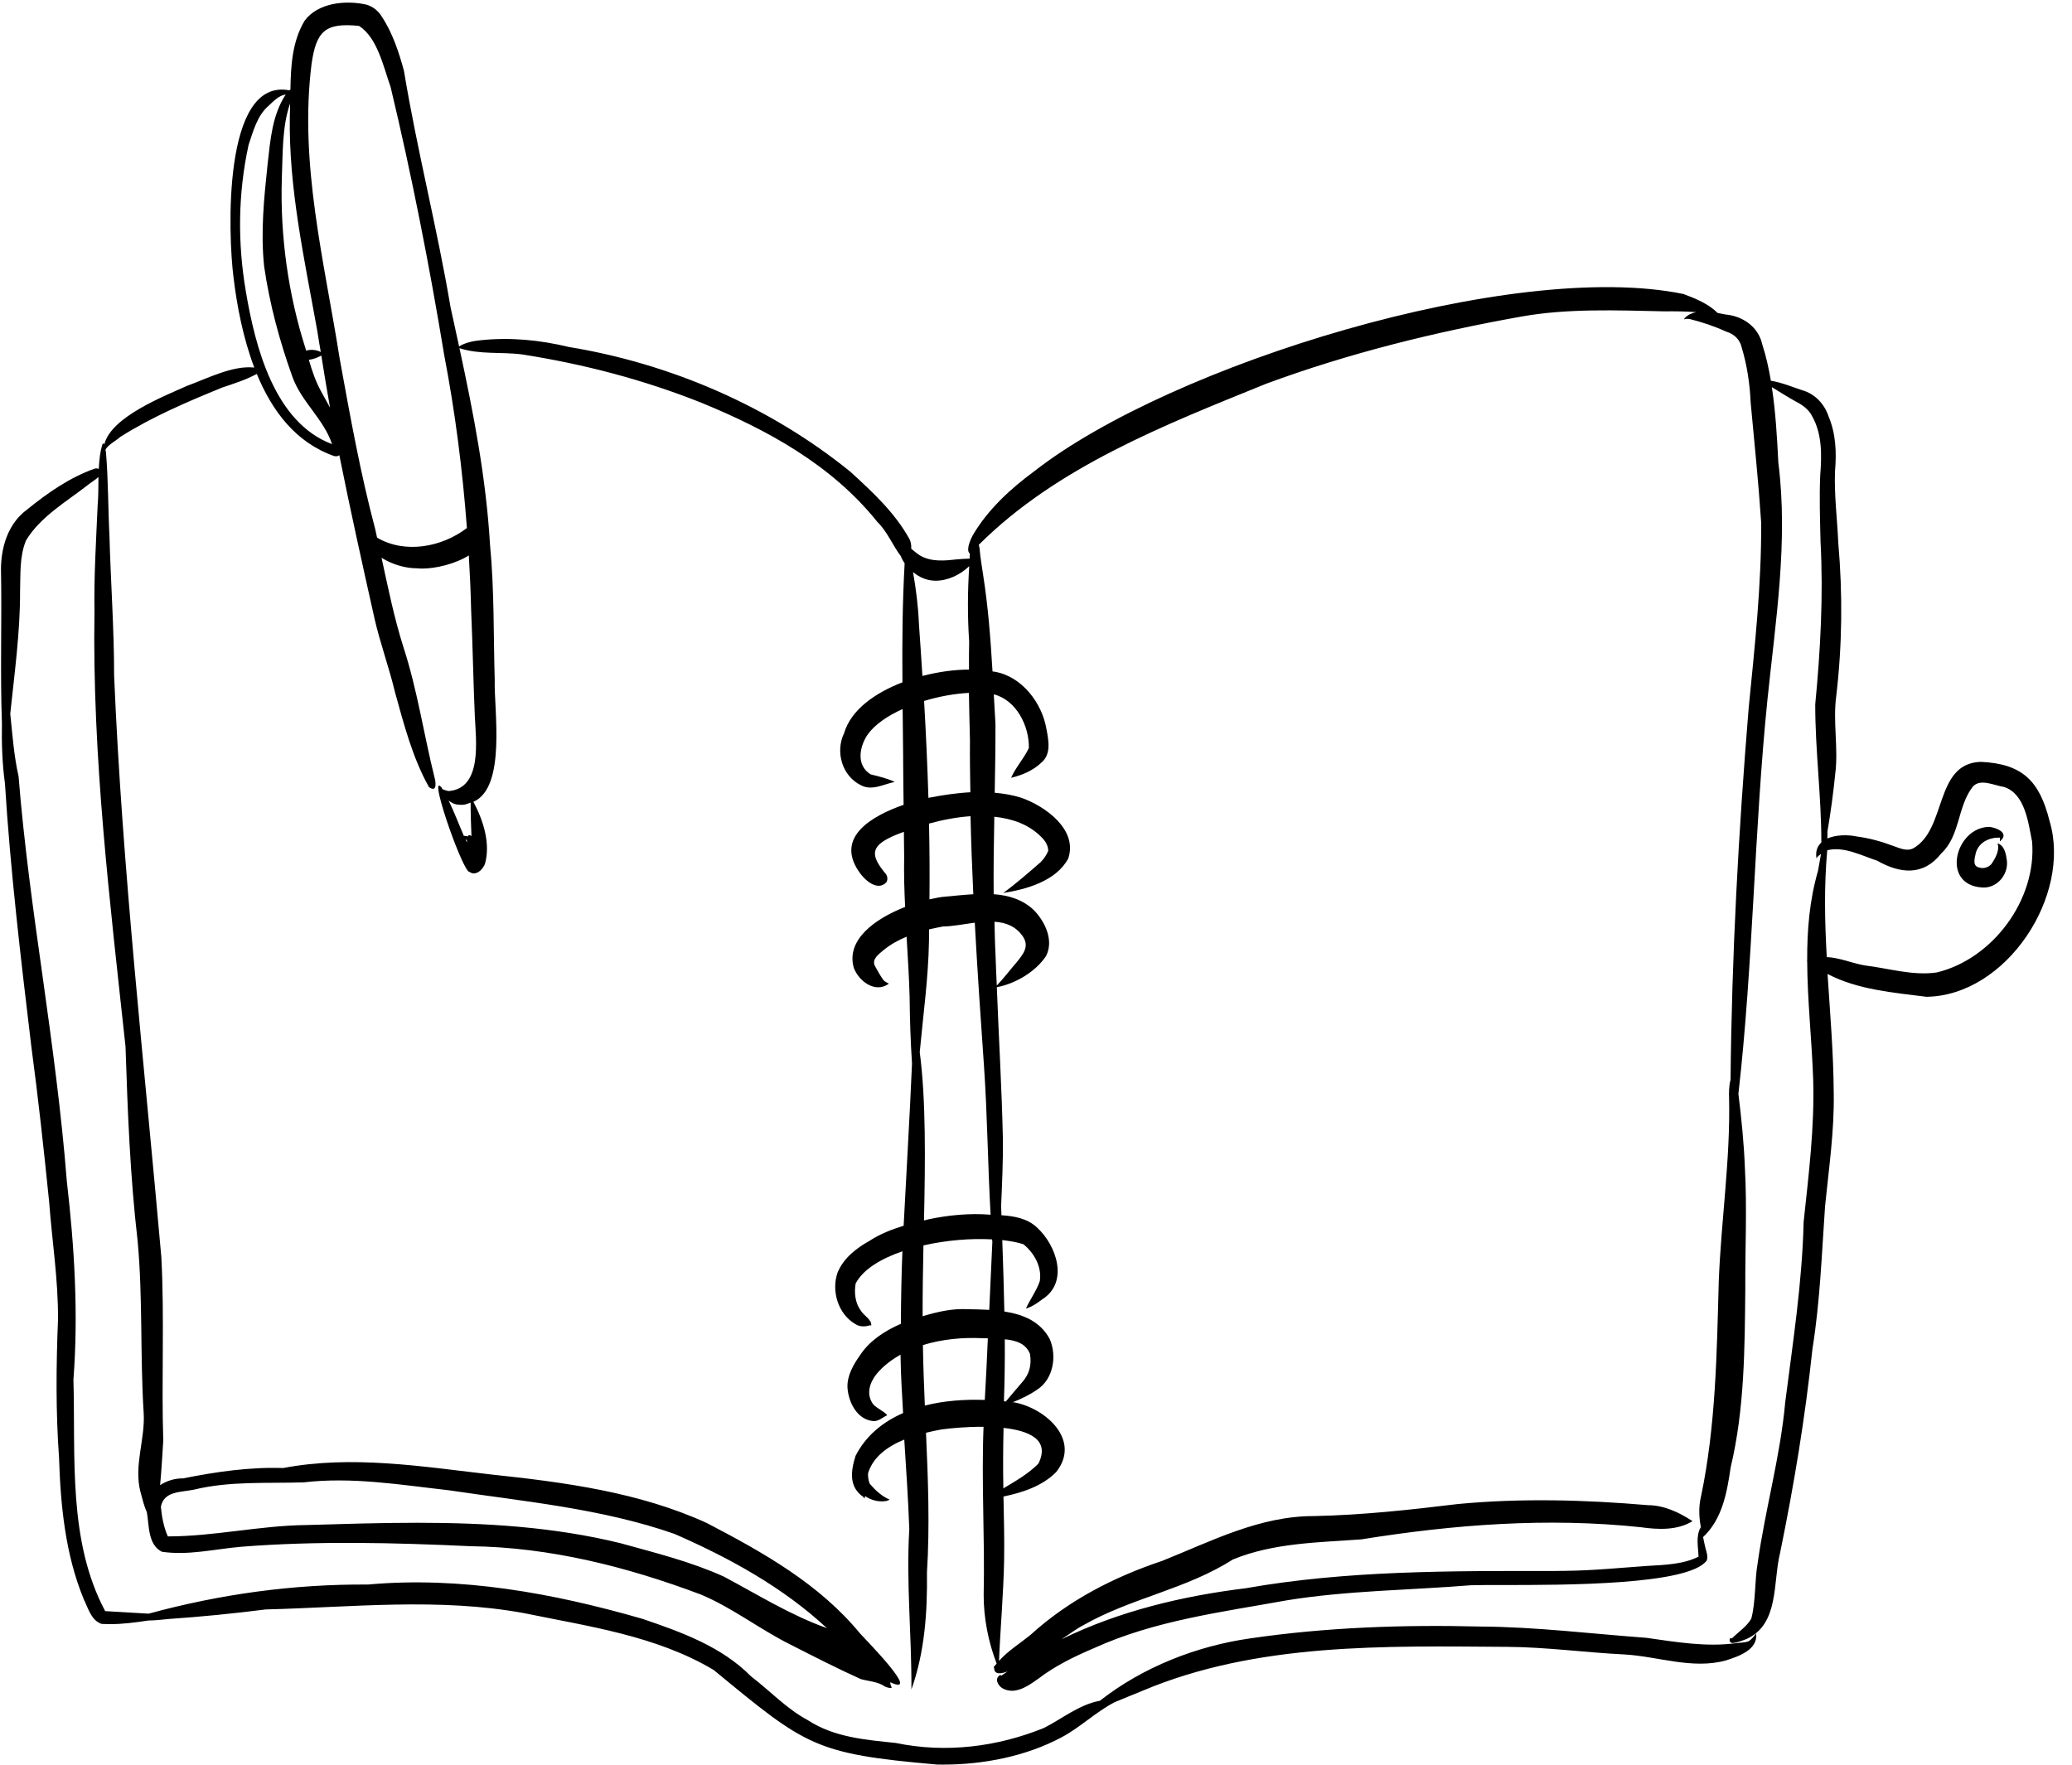 <?xml version="1.0" encoding="UTF-8"?><svg xmlns="http://www.w3.org/2000/svg" xmlns:xlink="http://www.w3.org/1999/xlink" clip-rule="evenodd" fill-rule="evenodd" height="1336.1" preserveAspectRatio="xMidYMid meet" stroke-linejoin="round" stroke-miterlimit="2" version="1.0" viewBox="-0.3 -1.7 1568.5 1336.1" width="1568.5" zoomAndPan="magnify"><g><g><g id="change1_2"><path d="M0,0.006C0,0.004 0.001,0.002 0.001,0C0.001,0.002 0,0.004 0,0.006" fill-rule="nonzero" transform="translate(1287.391 1131.18) scale(30.17)"/></g><g id="change1_1"><path d="M0,4.524C-0.603,4.613 -1.214,4.418 -1.813,4.347C-2.13,4.29 -2.441,4.153 -2.761,4.138C-2.81,3.254 -2.831,2.367 -2.749,1.458C-2.334,1.352 -1.89,1.591 -1.499,1.718C-0.923,2.044 -0.339,2.113 0.113,1.536C0.588,1.095 0.516,0.353 0.904,-0.139C1.094,-0.355 1.45,-0.163 1.691,-0.13C2.217,0.046 2.295,0.764 2.391,1.24C2.512,2.686 1.411,4.184 0,4.524M-4.721,-2.103C-4.976,0.997 -5.145,4.109 -5.175,7.22C-5.216,7.35 -5.217,7.583 -5.212,7.668C-5.176,9.209 -5.412,10.742 -5.471,12.281C-5.52,14.084 -5.545,15.898 -5.915,17.67C-5.985,17.95 -5.965,18.245 -5.904,18.529C-5.911,18.502 -5.917,18.472 -5.924,18.447C-6.051,18.675 -5.987,18.938 -5.978,19.185C-6.365,19.381 -6.837,19.392 -7.267,19.418C-7.948,19.465 -8.629,19.535 -9.313,19.541L-9.289,19.541C-9.394,19.542 -9.513,19.543 -9.623,19.545C-12.196,19.543 -14.788,19.529 -17.336,19.977C-17.332,19.977 -17.328,19.976 -17.324,19.976C-18.917,20.17 -20.519,20.551 -21.962,21.259C-21.708,21.086 -21.496,20.941 -21.411,20.904C-20.217,20.222 -18.829,20.003 -17.664,19.257C-16.642,18.837 -15.521,18.831 -14.436,18.751C-12.118,18.379 -9.778,18.198 -7.43,18.446C-6.996,18.508 -6.513,18.531 -6.129,18.294C-6.465,18.074 -6.838,17.896 -7.247,17.893C-8.829,17.758 -10.435,17.714 -12.021,17.865C-13.221,18.011 -14.414,18.141 -15.624,18.167C-16.993,18.164 -18.196,18.795 -19.433,19.29C-20.638,19.693 -21.782,20.278 -22.729,21.139C-22.989,21.354 -23.303,21.545 -23.53,21.802C-23.496,20.97 -23.418,20.118 -23.402,19.28C-23.393,18.746 -23.407,18.211 -23.418,17.676C-22.934,17.576 -22.434,17.41 -22.093,17.059C-21.467,16.263 -22.352,15.467 -23.137,15.315C-23.152,15.313 -23.17,15.312 -23.185,15.31C-22.971,15.225 -22.757,15.123 -22.572,14.993C-22.165,14.731 -22.073,14.148 -22.257,13.725C-22.494,13.279 -22.929,13.105 -23.396,13.033C-23.409,12.436 -23.426,11.838 -23.448,11.241C-23.248,11.264 -23.064,11.296 -22.918,11.345C-22.651,11.559 -22.448,11.914 -22.507,12.273C-22.589,12.513 -22.757,12.737 -22.854,12.96C-22.703,12.913 -22.571,12.823 -22.447,12.729C-21.768,12.301 -22.087,11.369 -22.581,10.921C-22.823,10.695 -23.147,10.639 -23.469,10.617C-23.472,10.539 -23.474,10.462 -23.477,10.384C-23.453,9.831 -23.428,9.277 -23.432,8.73C-23.459,7.456 -23.536,6.174 -23.585,4.894C-23.123,4.807 -22.617,4.513 -22.351,4.114C-22.146,3.72 -22.377,3.24 -22.664,2.952C-22.947,2.688 -23.296,2.588 -23.664,2.56C-23.67,1.913 -23.66,1.265 -23.648,0.616C-23.197,0.664 -22.781,0.809 -22.474,1.12C-22.377,1.212 -22.296,1.332 -22.295,1.471C-22.338,1.578 -22.406,1.677 -22.488,1.758C-22.792,2.023 -23.098,2.292 -23.424,2.529C-22.847,2.44 -22.097,2.231 -21.794,1.667C-21.545,0.939 -22.37,0.35 -22.973,0.139C-23.19,0.071 -23.413,0.034 -23.638,0.014C-23.627,-0.562 -23.618,-1.138 -23.619,-1.714C-23.632,-1.962 -23.648,-2.208 -23.661,-2.455C-23.101,-2.316 -22.77,-1.668 -22.781,-1.109C-22.901,-0.849 -23.115,-0.619 -23.227,-0.361C-22.948,-0.427 -22.675,-0.543 -22.467,-0.742C-22.216,-0.952 -22.286,-1.298 -22.339,-1.581C-22.45,-2.243 -22.962,-2.915 -23.652,-3.025C-23.664,-3.028 -23.68,-3.028 -23.693,-3.03C-23.741,-3.836 -23.801,-4.64 -23.928,-5.449C-23.96,-5.668 -23.999,-5.887 -24.017,-6.108C-24.021,-6.141 -24.027,-6.175 -24.038,-6.207C-22.074,-8.167 -19.372,-9.216 -16.83,-10.249C-14.756,-11.016 -12.594,-11.549 -10.413,-11.938C-9.261,-12.143 -8.026,-12.093 -6.837,-12.067C-6.577,-12.07 -6.306,-12.067 -6.036,-12.047C-6.138,-12.026 -6.234,-11.988 -6.314,-11.908C-6.321,-11.901 -6.342,-11.882 -6.335,-11.871C-6.332,-11.865 -6.317,-11.866 -6.317,-11.874C-6.283,-11.883 -6.235,-11.877 -6.205,-11.876C-5.883,-11.793 -5.598,-11.702 -5.284,-11.558C-5.095,-11.503 -4.94,-11.365 -4.897,-11.166C-4.759,-10.713 -4.692,-10.248 -4.67,-9.776C-4.577,-8.775 -4.474,-7.78 -4.407,-6.773C-4.395,-5.23 -4.569,-3.645 -4.721,-2.103M-22.542,16.851C-22.796,17.107 -23.111,17.287 -23.421,17.472C-23.431,16.966 -23.428,16.46 -23.416,15.954C-22.767,16.025 -22.244,16.254 -22.542,16.851M-23.407,15.286C-23.388,14.767 -23.381,14.248 -23.385,13.73C-23.112,13.757 -22.857,13.833 -22.754,14.095C-22.707,14.364 -22.763,14.601 -22.95,14.809C-23.087,14.969 -23.225,15.129 -23.359,15.291C-23.375,15.289 -23.391,15.288 -23.407,15.286M-25.391,15.394C-25.412,14.898 -25.431,14.402 -25.439,13.906L-25.439,13.875C-24.956,13.726 -24.432,13.679 -23.952,13.703C-23.909,13.706 -23.857,13.706 -23.81,13.706C-23.833,14.222 -23.856,14.737 -23.887,15.252C-24.384,15.235 -24.904,15.269 -25.391,15.394M-23.704,11.223C-23.702,11.244 -23.699,11.264 -23.697,11.284C-23.72,11.854 -23.752,12.422 -23.775,12.992C-23.958,12.981 -24.141,12.978 -24.312,12.975C-24.713,12.955 -25.065,13.039 -25.447,13.151C-25.448,12.582 -25.439,11.986 -25.426,11.374C-24.844,11.242 -24.229,11.193 -23.704,11.223M-25.519,6.524C-25.433,5.594 -25.302,4.655 -25.287,3.726C-25.284,3.632 -25.286,3.537 -25.284,3.443C-25.17,3.417 -25.055,3.392 -24.938,3.371C-24.694,3.368 -24.415,3.311 -24.138,3.275C-24.073,4.477 -23.991,5.677 -23.907,6.871C-23.821,8.112 -23.812,9.361 -23.741,10.604C-23.746,10.603 -23.752,10.603 -23.758,10.603C-24.259,10.563 -24.787,10.612 -25.294,10.718C-25.334,10.726 -25.372,10.74 -25.412,10.749C-25.38,9.25 -25.361,7.736 -25.519,6.524M-25.286,0.788C-24.952,0.696 -24.596,0.627 -24.245,0.603C-24.23,1.255 -24.206,1.907 -24.175,2.561C-24.41,2.575 -24.644,2.6 -24.866,2.62C-24.984,2.629 -25.125,2.655 -25.275,2.689C-25.269,2.055 -25.272,1.422 -25.286,0.788M-24.285,-2.492C-24.279,-2.096 -24.269,-1.699 -24.259,-1.294C-24.264,-0.863 -24.255,-0.43 -24.249,0.002C-24.603,0.021 -24.956,0.075 -25.301,0.142C-25.327,-0.669 -25.362,-1.479 -25.41,-2.289C-25.028,-2.406 -24.633,-2.474 -24.285,-2.492M-25.54,-4.231C-25.557,-4.665 -25.613,-5.096 -25.687,-5.524C-25.515,-5.379 -25.32,-5.307 -25.119,-5.307C-24.814,-5.307 -24.506,-5.453 -24.277,-5.672C-24.318,-5.043 -24.322,-4.413 -24.279,-3.783C-24.286,-3.546 -24.283,-3.312 -24.283,-3.077C-24.65,-3.076 -25.052,-3.021 -25.452,-2.917C-25.48,-3.355 -25.508,-3.793 -25.54,-4.231M-23.618,4.066C-23.633,3.794 -23.636,3.523 -23.644,3.252C-23.371,3.269 -23.124,3.356 -22.945,3.601C-22.754,3.861 -22.918,4.06 -23.089,4.27C-23.256,4.462 -23.408,4.669 -23.586,4.852C-23.596,4.59 -23.612,4.327 -23.618,4.066M-39.135,-6.387C-39.151,-6.459 -39.165,-6.531 -39.182,-6.603C-39.555,-8.005 -39.813,-9.451 -40.074,-10.884C-40.46,-13.334 -41.092,-15.773 -40.779,-18.275C-40.661,-19.099 -40.437,-19.318 -39.587,-19.23C-39.126,-18.934 -38.976,-18.205 -38.796,-17.699C-38.267,-15.488 -37.822,-13.221 -37.451,-10.971C-37.175,-9.535 -36.99,-8.085 -36.881,-6.629C-37.514,-6.146 -38.435,-5.977 -39.135,-6.387M-40.546,-10.07C-40.68,-10.317 -40.768,-10.581 -40.847,-10.85C-40.735,-10.865 -40.628,-10.906 -40.534,-10.958C-40.464,-10.522 -40.394,-10.085 -40.315,-9.65C-40.417,-9.84 -40.51,-10 -40.546,-10.07M-42.427,-12.562C-42.636,-13.785 -42.626,-15.025 -42.358,-16.248C-42.243,-16.586 -42.145,-16.978 -41.858,-17.225C-41.731,-17.342 -41.607,-17.482 -41.427,-17.509C-41.767,-16.995 -41.813,-16.365 -41.881,-15.77C-41.971,-14.917 -42.06,-14.053 -41.969,-13.197C-41.833,-12.252 -41.582,-11.324 -41.26,-10.426C-41.038,-9.8 -40.474,-9.366 -40.265,-8.735C-41.71,-9.275 -42.194,-11.181 -42.427,-12.562M-41.317,-17.284C-41.319,-17.175 -41.319,-17.065 -41.324,-16.959C-41.355,-15.162 -40.957,-13.368 -40.64,-11.604C-40.613,-11.418 -40.578,-11.233 -40.548,-11.047C-40.659,-11.102 -40.795,-11.117 -40.915,-11.081C-40.92,-11.1 -40.927,-11.118 -40.931,-11.137C-41.365,-12.493 -41.569,-13.96 -41.525,-15.396C-41.5,-15.982 -41.523,-16.705 -41.317,-17.284M-36.767,1.102C-36.813,1.066 -36.843,1.074 -36.861,1.11C-36.893,1.097 -36.926,1.099 -36.958,1.096C-37.086,0.801 -37.199,0.498 -37.34,0.21C-37.281,0.253 -37.219,0.295 -37.142,0.308C-37.094,0.314 -37.047,0.318 -37.003,0.318C-36.918,0.318 -36.858,0.283 -36.788,0.261C-36.788,0.541 -36.778,0.821 -36.767,1.102M-36.878,1.263C-36.889,1.239 -36.902,1.216 -36.913,1.192C-36.902,1.195 -36.892,1.197 -36.881,1.199C-36.882,1.219 -36.88,1.24 -36.878,1.263M-43.727,17.503C-42.827,17.284 -41.895,17.35 -40.978,17.321C-39.759,17.178 -38.547,17.383 -37.336,17.519C-35.459,17.799 -33.492,17.978 -31.676,18.613C-30.303,19.212 -28.954,19.951 -27.849,20.979C-28.764,20.653 -29.586,20.137 -30.438,19.684C-31.267,19.309 -32.156,19.089 -33.03,18.847C-34.7,18.437 -36.416,18.335 -38.133,18.335C-39.064,18.335 -39.996,18.365 -40.921,18.392C-42.086,18.406 -43.219,18.676 -44.385,18.677C-44.488,18.444 -44.536,18.19 -44.559,17.938L-44.561,17.94C-44.487,17.533 -44.058,17.573 -43.727,17.503M2.828,0.718C2.579,-0.277 2.151,-0.714 1.105,-0.761C-0.071,-0.726 0.261,0.94 -0.598,1.413C-0.769,1.492 -0.946,1.397 -1.109,1.343C-1.402,1.233 -1.702,1.152 -2.012,1.111C-2.23,1.065 -2.527,1.066 -2.745,1.162C-2.743,1.104 -2.745,1.047 -2.744,0.989C-2.661,0.502 -2.595,0.006 -2.546,-0.478C-2.468,-1.115 -2.61,-1.772 -2.523,-2.412C-2.372,-3.689 -2.36,-4.975 -2.472,-6.259C-2.498,-6.86 -2.576,-7.451 -2.554,-8.055C-2.513,-8.527 -2.531,-8.997 -2.719,-9.44C-2.823,-9.747 -3.062,-10 -3.379,-10.088C-3.629,-10.171 -3.898,-10.284 -4.163,-10.325C-4.216,-10.632 -4.281,-10.938 -4.379,-11.237C-4.474,-11.677 -4.868,-11.949 -5.301,-11.988C-5.364,-12 -5.432,-12.014 -5.5,-12.027C-5.724,-12.253 -6.057,-12.391 -6.356,-12.502C-10.634,-13.384 -19.211,-10.735 -22.636,-8.061C-23.237,-7.619 -23.813,-7.093 -24.193,-6.44C-24.245,-6.336 -24.295,-6.227 -24.303,-6.109C-24.305,-6.073 -24.302,-6.01 -24.261,-5.992C-24.265,-5.948 -24.264,-5.905 -24.268,-5.861C-24.369,-5.857 -24.47,-5.855 -24.573,-5.844C-24.888,-5.809 -25.206,-5.775 -25.492,-5.928C-25.581,-5.978 -25.654,-6.049 -25.733,-6.11C-25.729,-6.194 -25.737,-6.277 -25.78,-6.358C-26.152,-7.025 -26.698,-7.528 -27.262,-8.044C-29.274,-9.677 -31.771,-10.755 -34.324,-11.173C-35.05,-11.348 -35.792,-11.421 -36.536,-11.342C-36.709,-11.327 -36.93,-11.282 -37.077,-11.186C-37.148,-11.512 -37.218,-11.838 -37.29,-12.163C-37.625,-14.151 -38.131,-16.106 -38.459,-18.095C-38.578,-18.544 -38.747,-19.059 -39.016,-19.462C-39.104,-19.61 -39.242,-19.719 -39.41,-19.766C-39.925,-19.88 -40.618,-19.815 -40.954,-19.36C-41.264,-18.84 -41.299,-18.234 -41.309,-17.634C-41.318,-17.627 -41.329,-17.622 -41.337,-17.614C-43.026,-17.936 -42.871,-13.961 -42.737,-12.92C-42.651,-12.198 -42.495,-11.395 -42.216,-10.656C-42.757,-10.717 -43.401,-10.379 -43.911,-10.194C-44.47,-9.94 -45.812,-9.421 -45.979,-8.728C-45.989,-8.749 -46.002,-8.761 -46.022,-8.742C-46.087,-8.538 -46.107,-8.327 -46.117,-8.113C-46.146,-8.124 -46.178,-8.129 -46.214,-8.122C-46.84,-7.902 -47.4,-7.512 -47.914,-7.095C-48.387,-6.749 -48.568,-6.168 -48.572,-5.601C-48.546,-4.315 -48.595,-3.02 -48.548,-1.732C-48.557,-1.227 -48.541,-0.72 -48.472,-0.217C-48.334,1.991 -48.074,4.177 -47.811,6.375C-47.636,7.677 -47.494,8.99 -47.362,10.293C-47.288,11.287 -47.134,12.226 -47.141,13.238C-47.188,14.39 -47.198,15.549 -47.115,16.7C-47.076,17.91 -46.958,19.124 -46.496,20.251C-46.384,20.476 -46.309,20.785 -46.048,20.873C-45.979,20.877 -45.909,20.879 -45.84,20.879C-45.518,20.879 -45.197,20.837 -44.876,20.788C-44.703,20.786 -44.528,20.766 -44.357,20.749C-43.553,20.694 -42.74,20.613 -41.929,20.51C-39.763,20.456 -37.585,20.208 -35.436,20.605C-33.831,20.935 -32.125,21.171 -30.688,22.03C-28.369,23.941 -28.164,24.132 -25.093,24.402L-25.099,24.402C-25.045,24.403 -24.993,24.404 -24.939,24.404C-23.921,24.404 -22.858,24.198 -21.96,23.719C-21.488,23.467 -21.102,23.083 -20.627,22.837C-20.399,22.741 -20.168,22.65 -19.941,22.556C-17.064,21.338 -13.838,21.429 -10.768,21.449C-9.792,21.456 -8.846,21.589 -7.848,21.639C-7.004,21.684 -6.13,22.024 -5.287,21.788C-4.963,21.685 -4.483,21.519 -4.533,21.111C-4.589,21.186 -4.642,21.259 -4.724,21.309C-4.814,21.345 -4.922,21.341 -5.019,21.354C-5.78,21.459 -6.533,21.329 -7.287,21.222C-8.669,21.121 -10.058,20.947 -11.455,20.939C-13.384,20.891 -15.315,20.957 -17.226,21.236C-18.576,21.428 -19.921,21.957 -20.998,22.801C-21,22.801 -21.001,22.801 -21.002,22.802C-21.52,22.899 -21.941,23.249 -22.402,23.484C-23.571,23.959 -24.866,24.122 -26.118,23.861C-26.884,23.781 -27.669,23.72 -28.332,23.286C-28.863,23.001 -29.267,22.56 -29.751,22.19C-30.491,21.441 -31.5,21.078 -32.479,20.745C-34.704,20.104 -37.038,19.674 -39.363,19.885C-41.232,19.872 -43.067,20.125 -44.867,20.616C-45.229,20.592 -45.594,20.576 -45.957,20.552C-46.897,18.791 -46.698,16.681 -46.754,14.743C-46.627,13.079 -46.729,11.412 -46.92,9.76C-47.052,8.069 -47.285,6.361 -47.52,4.676C-47.758,2.992 -47.995,1.295 -48.131,-0.402C-48.247,-0.911 -48.284,-1.445 -48.339,-1.968C-48.232,-2.989 -48.09,-4.015 -48.093,-5.033C-48.079,-5.462 -48.11,-5.912 -47.944,-6.317C-47.58,-6.918 -46.94,-7.281 -46.39,-7.711C-46.309,-7.776 -46.209,-7.833 -46.126,-7.91C-46.129,-7.674 -46.125,-7.436 -46.146,-7.203C-46.185,-6.305 -46.242,-5.406 -46.225,-4.505C-46.225,-4.517 -46.226,-4.526 -46.226,-4.536C-46.285,-0.887 -45.838,2.755 -45.447,6.383C-45.394,8.009 -45.332,9.633 -45.144,11.253C-45.01,12.69 -45.083,14.12 -44.992,15.567C-44.947,16.233 -45.244,16.899 -45.073,17.555C-45.029,17.716 -44.987,17.904 -44.912,18.068C-44.851,18.405 -44.89,18.879 -44.536,19.062C-43.875,19.161 -43.206,18.994 -42.546,18.937C-40.635,18.786 -38.708,18.834 -36.788,18.923C-34.802,18.948 -32.86,19.439 -31.008,20.137C-30.215,20.47 -29.532,21.009 -28.763,21.392C-28.178,21.689 -27.591,21.991 -26.995,22.259C-26.789,22.316 -26.57,22.319 -26.388,22.447C-26.35,22.464 -26.3,22.48 -26.256,22.48C-26.244,22.48 -26.232,22.479 -26.221,22.476C-26.239,22.434 -26.26,22.386 -26.259,22.337C-25.448,22.712 -26.882,21.264 -27.014,21.116C-28.037,19.87 -29.447,19.079 -30.86,18.342C-32.563,17.563 -34.447,17.317 -36.3,17.12L-36.298,17.12C-38.016,16.923 -39.768,16.633 -41.491,16.961C-42.336,16.933 -43.178,17.056 -44.004,17.221C-44.213,17.218 -44.414,17.283 -44.579,17.39C-44.544,17.019 -44.524,16.647 -44.5,16.276C-44.548,14.75 -44.467,13.2 -44.548,11.667C-44.976,6.807 -45.528,1.955 -45.733,-2.924C-45.732,-4.077 -45.818,-5.269 -45.85,-6.43C-45.886,-7.135 -45.878,-7.832 -45.938,-8.535C-45.942,-8.545 -45.946,-8.567 -45.95,-8.595C-45.885,-8.721 -45.688,-8.815 -45.585,-8.912C-44.782,-9.42 -43.902,-9.795 -43.023,-10.154C-42.729,-10.253 -42.428,-10.347 -42.153,-10.497C-41.773,-9.572 -41.178,-8.774 -40.209,-8.434C-40.188,-8.431 -40.169,-8.43 -40.151,-8.43C-40.119,-8.43 -40.107,-8.448 -40.082,-8.456C-39.808,-7.087 -39.505,-5.725 -39.2,-4.36C-39.059,-3.743 -38.832,-3.124 -38.684,-2.504C-38.463,-1.706 -38.242,-0.855 -37.833,-0.128C-37.616,0.028 -37.664,-0.276 -37.697,-0.383C-37.968,-1.475 -38.123,-2.56 -38.474,-3.641C-38.707,-4.376 -38.859,-5.128 -39.023,-5.883C-38.751,-5.709 -38.401,-5.615 -38.135,-5.619C-38.094,-5.614 -38.048,-5.612 -37.997,-5.612C-37.664,-5.612 -37.175,-5.727 -36.833,-5.941C-36.807,-5.485 -36.785,-5.028 -36.775,-4.57C-36.736,-3.689 -36.721,-2.8 -36.683,-1.914C-36.655,-1.309 -36.488,-0.099 -37.335,-0.028C-37.392,-0.036 -37.438,-0.053 -37.494,-0.074C-37.503,-0.089 -37.509,-0.105 -37.519,-0.12C-37.708,-0.341 -37.539,0.288 -37.318,0.917C-37.124,1.466 -36.889,2.016 -36.816,2C-36.78,2.027 -36.742,2.038 -36.706,2.038C-36.583,2.038 -36.471,1.912 -36.427,1.796C-36.285,1.286 -36.47,0.707 -36.718,0.242C-35.885,-0.122 -36.205,-2.078 -36.183,-2.812C-36.216,-3.936 -36.192,-5.081 -36.301,-6.209C-36.398,-7.875 -36.716,-9.513 -37.068,-11.143C-36.565,-10.977 -36.012,-11.054 -35.49,-10.985C-33.954,-10.744 -32.455,-10.354 -31.002,-9.775C-29.337,-9.093 -27.727,-8.212 -26.583,-6.783C-26.331,-6.54 -26.201,-6.195 -25.993,-5.923C-25.972,-5.863 -25.937,-5.8 -25.898,-5.743C-25.953,-4.757 -25.962,-3.758 -25.953,-2.757C-26.648,-2.489 -27.243,-2.065 -27.416,-1.484C-27.645,-1.011 -27.467,-0.395 -26.98,-0.167C-26.905,-0.13 -26.83,-0.116 -26.755,-0.116C-26.55,-0.116 -26.348,-0.219 -26.145,-0.256C-26.323,-0.344 -26.548,-0.397 -26.748,-0.446C-27.118,-0.67 -27.036,-1.137 -26.825,-1.448C-26.64,-1.705 -26.32,-1.918 -25.948,-2.087C-25.943,-1.676 -25.938,-1.265 -25.935,-0.855C-25.935,-0.858 -25.936,-0.86 -25.936,-0.863C-25.935,-0.476 -25.928,-0.078 -25.924,0.317C-26.712,0.593 -27.633,1.118 -27.055,1.978C-26.927,2.185 -26.586,2.504 -26.358,2.263C-26.317,2.197 -26.325,2.114 -26.37,2.052C-26.793,1.55 -26.732,1.336 -26.138,1.08C-26.07,1.051 -25.991,1.024 -25.917,0.995C-25.914,1.209 -25.912,1.421 -25.91,1.634C-25.919,2.049 -25.905,2.465 -25.886,2.88C-26.64,3.175 -27.376,3.703 -27.173,4.411C-27.043,4.747 -26.639,5.05 -26.3,4.811L-26.3,4.812C-26.3,4.811 -26.298,4.811 -26.297,4.81C-26.297,4.811 -26.291,4.807 -26.295,4.805C-26.344,4.775 -26.386,4.76 -26.429,4.718C-26.506,4.608 -26.579,4.484 -26.643,4.362C-26.729,4.197 -26.554,4.071 -26.442,3.976C-26.26,3.823 -26.059,3.715 -25.849,3.626C-25.819,4.13 -25.787,4.634 -25.773,5.138C-25.768,5.684 -25.75,6.247 -25.713,6.81C-25.771,8.168 -25.854,9.524 -25.923,10.881C-26.222,10.973 -26.514,11.086 -26.782,11.261C-27.113,11.446 -27.43,11.693 -27.58,12.054C-27.742,12.513 -27.569,13.093 -27.142,13.344C-27.08,13.388 -27.007,13.406 -26.932,13.406C-26.872,13.406 -26.81,13.394 -26.751,13.373C-26.746,13.379 -26.75,13.4 -26.738,13.394C-26.71,13.241 -26.92,13.138 -26.993,13.017C-27.137,12.826 -27.169,12.567 -27.127,12.329C-26.936,11.97 -26.489,11.707 -25.954,11.522C-25.979,12.128 -25.989,12.735 -25.992,13.342C-26.391,13.514 -26.774,13.763 -27.013,14.124C-27.182,14.362 -27.348,14.646 -27.332,14.948C-27.306,15.31 -27.094,15.741 -26.694,15.782C-26.686,15.783 -26.677,15.784 -26.67,15.784C-26.541,15.784 -26.44,15.682 -26.334,15.636C-26.334,15.636 -26.334,15.635 -26.335,15.635C-26.406,15.541 -26.596,15.466 -26.691,15.356C-26.866,15.109 -26.782,14.832 -26.605,14.604C-26.436,14.4 -26.227,14.244 -26,14.116C-26,14.135 -26.001,14.154 -26,14.173C-25.994,14.639 -25.963,15.111 -25.937,15.582C-26.443,15.803 -26.871,16.147 -27.13,16.657C-27.251,17.039 -27.302,17.441 -26.93,17.689C-26.91,17.75 -26.899,17.718 -26.891,17.665C-26.78,17.741 -26.647,17.789 -26.516,17.796C-26.501,17.798 -26.484,17.798 -26.468,17.798C-26.398,17.798 -26.321,17.787 -26.274,17.754C-26.47,17.67 -26.63,17.523 -26.771,17.359C-26.809,17.278 -26.818,17.188 -26.817,17.096C-26.694,16.685 -26.328,16.419 -25.907,16.247C-25.86,16.997 -25.808,17.748 -25.781,18.493C-25.862,19.84 -25.719,21.172 -25.728,22.519C-25.396,21.585 -25.325,20.591 -25.338,19.583C-25.265,18.415 -25.31,17.246 -25.362,16.076C-25.227,16.043 -25.094,16.014 -24.972,15.993C-24.763,15.964 -24.35,15.923 -23.918,15.926C-23.974,17.332 -23.883,18.734 -23.915,20.141C-23.917,20.717 -23.799,21.327 -23.589,21.869C-23.604,21.889 -23.624,21.906 -23.638,21.927C-23.662,21.932 -23.665,21.964 -23.652,21.983C-23.652,21.991 -23.653,21.999 -23.652,22.006L-23.65,22.002C-23.642,22.08 -23.594,22.112 -23.516,22.112C-23.463,22.112 -23.394,22.095 -23.316,22.067C-23.367,22.103 -23.42,22.133 -23.47,22.171C-23.478,22.165 -23.487,22.159 -23.497,22.155L-23.5,22.155C-23.661,22.245 -23.55,22.44 -23.421,22.501C-23.348,22.536 -23.276,22.551 -23.204,22.551C-22.966,22.551 -22.738,22.385 -22.546,22.25C-22.121,21.924 -21.64,21.691 -21.149,21.482C-19.623,20.787 -17.943,20.577 -16.307,20.281C-14.779,20.034 -13.233,20.028 -11.694,19.903C-11.52,19.897 -11.256,19.897 -10.933,19.897C-9.31,19.898 -6.214,19.898 -5.772,19.281C-5.733,19.179 -5.782,19.062 -5.806,18.962C-5.828,18.876 -5.845,18.784 -5.864,18.694C-5.379,18.239 -5.264,17.572 -5.172,16.944C-4.823,15.481 -4.819,13.96 -4.805,12.463C-4.811,11.478 -4.758,10.449 -4.815,9.424C-4.839,8.804 -4.902,8.187 -4.978,7.572C-4.604,4.294 -4.583,0.951 -4.248,-2.334C-4.045,-4.299 -3.725,-6.295 -3.976,-8.273C-4.008,-8.906 -4.044,-9.541 -4.139,-10.165C-3.941,-10.046 -3.747,-9.919 -3.543,-9.807C-3.384,-9.727 -3.213,-9.609 -3.128,-9.436C-2.873,-8.983 -2.886,-8.454 -2.925,-7.951C-2.949,-7.387 -2.93,-6.861 -2.917,-6.283C-2.844,-4.935 -2.92,-3.554 -3.05,-2.205C-3.052,-1.051 -2.895,0.109 -2.897,1.262C-2.989,1.349 -3.044,1.469 -3.022,1.639C-3.021,1.644 -3.027,1.662 -3.017,1.656C-2.994,1.609 -2.944,1.582 -2.905,1.548C-2.93,1.691 -2.956,1.836 -2.981,1.976C-3.196,2.719 -3.255,3.469 -3.252,4.222C-3.255,4.224 -3.258,4.223 -3.261,4.225C-3.258,4.227 -3.255,4.23 -3.252,4.232C-3.248,5.225 -3.135,6.224 -3.101,7.224C-3.067,8.416 -3.214,9.595 -3.341,10.783C-3.377,12.302 -3.61,13.798 -3.802,15.302L-3.802,15.3C-3.803,15.302 -3.803,15.305 -3.803,15.307L-3.803,15.309C-3.926,16.671 -4.306,17.996 -4.495,19.35C-4.572,19.779 -4.54,20.306 -4.654,20.74C-4.769,20.941 -4.979,21.075 -5.145,21.24C-5.156,21.234 -5.168,21.226 -5.176,21.224C-5.195,21.235 -5.205,21.279 -5.194,21.306C-5.181,21.342 -5.149,21.353 -5.115,21.353C-4.998,21.338 -4.885,21.295 -4.775,21.252C-3.949,20.881 -4.116,19.832 -3.932,19.09C-3.584,17.393 -3.303,15.698 -3.12,13.972C-2.93,12.792 -2.887,11.592 -2.804,10.396C-2.71,9.45 -2.569,8.507 -2.586,7.551C-2.592,6.54 -2.678,5.552 -2.741,4.562C-1.989,4.958 -1.091,5.029 -0.259,5.135C1.749,5.107 3.394,2.591 2.828,0.718" fill-rule="nonzero" transform="translate(1465.85 598.096) scale(30.17)"/></g><g id="change1_3"><path d="M0,-0.697C0.063,-0.528 -0.057,-0.315 -0.158,-0.17C-0.232,-0.094 -0.348,-0.056 -0.45,-0.088C-0.641,-0.117 -0.571,-0.326 -0.544,-0.457C-0.467,-0.727 -0.201,-0.849 0.063,-0.84C0.063,-0.821 0.049,-0.703 0.079,-0.764C0.297,-0.962 -0.029,-1.09 -0.205,-1.11C-1.057,-1.104 -1.434,0.344 -0.39,0.411C-0.375,0.413 -0.361,0.413 -0.346,0.413C0.026,0.413 0.307,0.038 0.225,-0.326C0.206,-0.47 0.156,-0.649 0,-0.697" fill-rule="nonzero" transform="translate(1511.808 657.846) scale(30.17)"/></g></g></g></svg>